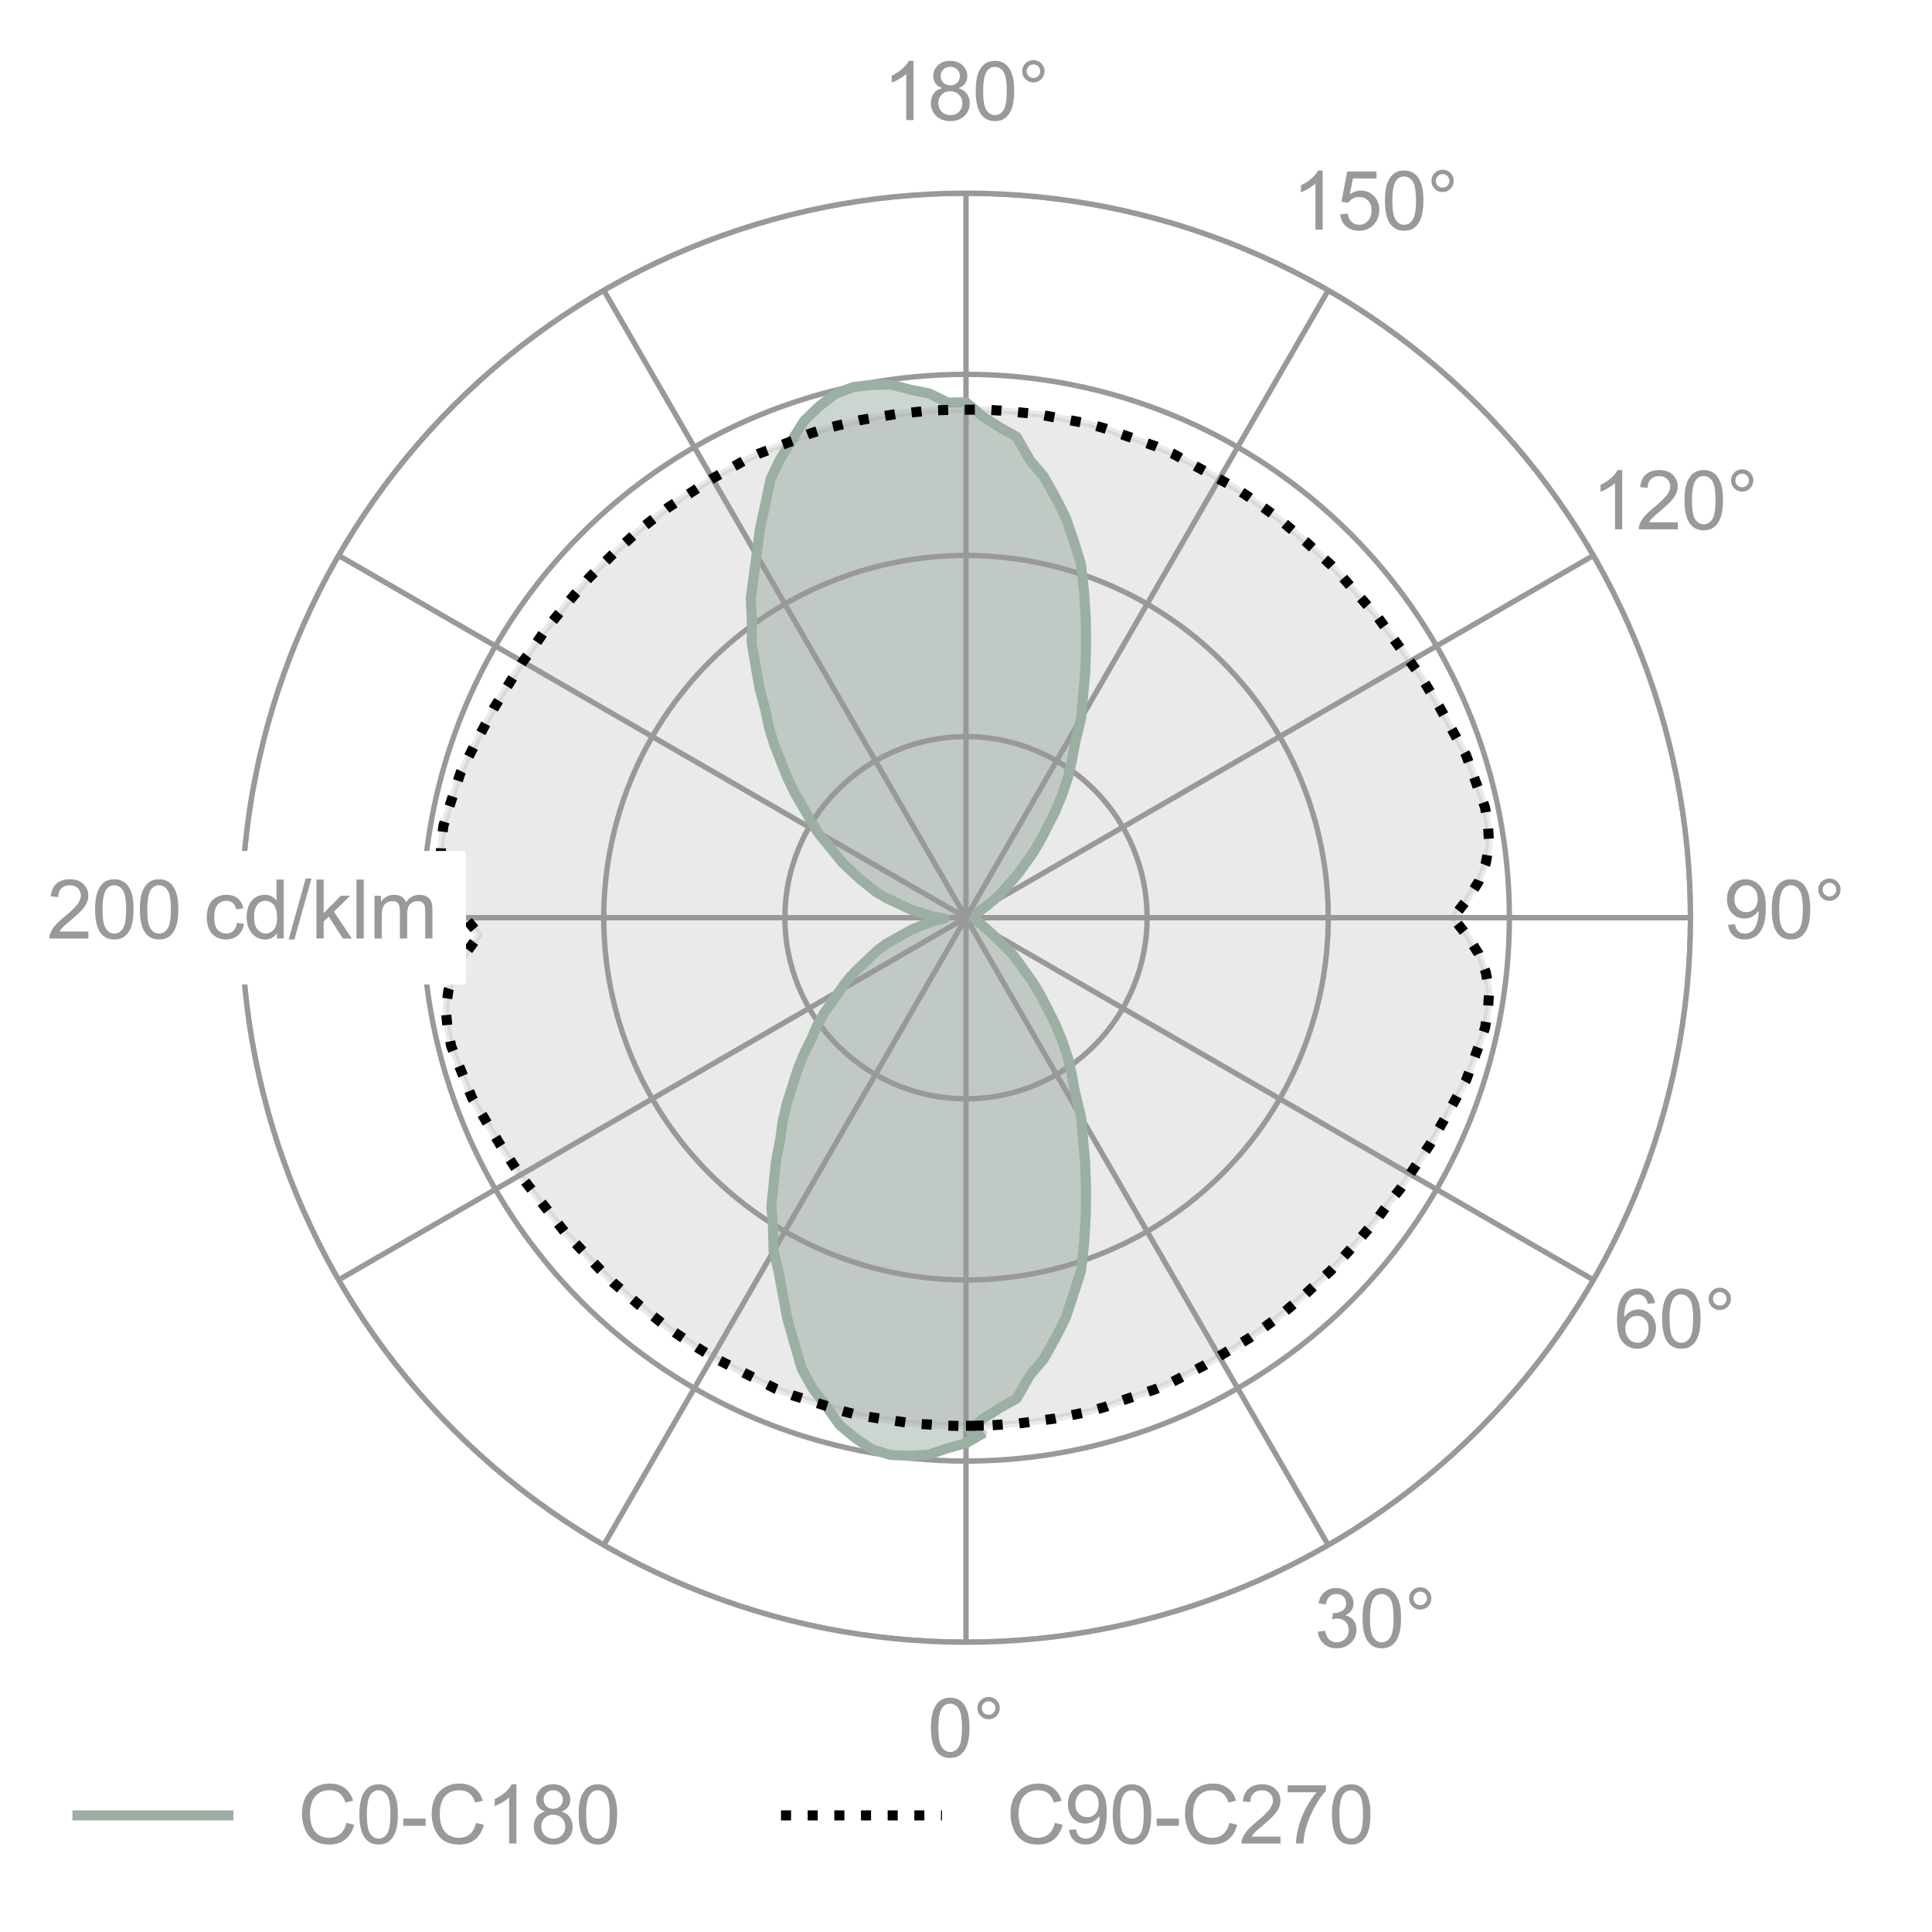 <?xml version="1.0" encoding="utf-8"?><!DOCTYPE svg PUBLIC "-//W3C//DTD SVG 1.1//EN"
  "http://www.w3.org/Graphics/SVG/1.1/DTD/svg11.dtd"><svg xmlns="http://www.w3.org/2000/svg" xmlns:xlink="http://www.w3.org/1999/xlink" width="288pt" height="288pt" viewBox="0 0 288 288"><defs><style>*{stroke-linejoin:round;stroke-linecap:butt}</style></defs><g id="figure_1"><path id="patch_1" fill="#fff" d="M 0 288 L 288 288 L 288 0 L 0 0 z"/><g id="axes_1"><path id="patch_2" fill="#fff" d="M 252 136.8 C 252 122.618 249.206 108.573 243.779 95.47 C 238.352 82.367 230.396 70.461 220.368 60.432 C 210.339 50.404 198.433 42.448 185.33 37.021 C 172.227 31.594 158.182 28.8 144 28.8 C 129.818 28.8 115.773 31.594 102.67 37.021 C 89.567 42.448 77.661 50.404 67.632 60.432 C 57.604 70.461 49.648 82.367 44.221 95.47 C 38.794 108.573 36 122.618 36 136.8 C 36 150.982 38.794 165.027 44.221 178.13 C 49.648 191.233 57.604 203.139 67.632 213.168 C 77.661 223.196 89.567 231.152 102.67 236.579 C 115.773 242.006 129.818 244.8 144 244.8 C 158.182 244.8 172.227 242.006 185.33 236.579 C 198.433 231.152 210.339 223.196 220.368 213.168 C 230.396 203.139 238.352 191.233 243.779 178.13 C 249.206 165.027 252 150.982 252 136.8 M 144 136.8 C 144 136.8 144 136.8 144 136.8 C 144 136.8 144 136.8 144 136.8 C 144 136.8 144 136.8 144 136.8 C 144 136.8 144 136.8 144 136.8 C 144 136.8 144 136.8 144 136.8 C 144 136.8 144 136.8 144 136.8 C 144 136.8 144 136.8 144 136.8 C 144 136.8 144 136.8 144 136.8 C 144 136.8 144 136.8 144 136.8 C 144 136.8 144 136.8 144 136.8 C 144 136.8 144 136.8 144 136.8 C 144 136.8 144 136.8 144 136.8 C 144 136.8 144 136.8 144 136.8 C 144 136.8 144 136.8 144 136.8 C 144 136.8 144 136.8 144 136.8 C 144 136.8 144 136.8 144 136.8 M 252 136.8 z"/><path id="patch_3" fill="#9bafa3" stroke="#9bafa3" stroke-linejoin="miter" d="M 144 213.632 L 146.606 211.433 L 149.108 209.845 L 151.535 208.488 L 153.577 204.946 L 155.596 202.566 L 157.326 199.494 L 158.87 196.441 L 160.086 192.9 L 161.131 189.525 L 161.62 185.21 L 161.866 181.02 L 161.897 176.997 L 161.759 173.211 L 161.402 169.528 L 161.153 166.509 L 160.257 162.817 L 159.775 160.187 L 159.204 157.726 L 158.358 155.178 L 157.327 152.682 L 156.163 150.308 L 155.079 148.273 L 153.966 146.424 L 152.794 144.718 L 151.698 143.259 L 150.86 142.16 L 149.635 140.894 L 148.925 140.122 L 147.978 139.286 L 147.197 138.646 L 146.561 138.162 L 146.119 137.834 L 145.714 137.563 L 145.705 137.489 L 145.784 137.449 L 145.757 137.371 L 145.627 137.267 L 145.6 137.199 L 145.531 137.125 L 145.494 137.063 L 145.463 137.006 L 145.52 136.96 L 145.419 136.899 L 145.302 136.845 L 145.205 136.8 L 145.302 136.755 L 145.419 136.701 L 145.52 136.64 L 145.463 136.594 L 145.494 136.537 L 145.531 136.475 L 145.6 136.401 L 145.627 136.333 L 145.757 136.229 L 145.784 136.151 L 145.705 136.111 L 145.714 136.037 L 146.119 135.766 L 146.561 135.438 L 147.197 134.954 L 147.978 134.314 L 148.925 133.478 L 149.635 132.706 L 150.86 131.44 L 151.698 130.341 L 152.794 128.882 L 153.966 127.176 L 155.079 125.327 L 156.163 123.292 L 157.327 120.918 L 158.358 118.422 L 159.204 115.874 L 159.775 113.413 L 160.257 110.783 L 161.153 107.091 L 161.402 104.072 L 161.759 100.389 L 161.897 96.603 L 161.866 92.58 L 161.62 88.39 L 161.131 84.075 L 160.086 80.7 L 158.87 77.159 L 157.326 74.106 L 155.596 71.034 L 153.577 68.654 L 151.535 65.112 L 149.108 63.755 L 146.606 62.167 L 144 59.968 L 141.319 60.015 L 138.536 58.662 L 135.728 58.095 L 132.833 57.345 L 129.993 57.36 L 127.186 57.697 L 124.528 58.703 L 122.137 60.553 L 119.918 62.683 L 118.105 65.653 L 116.34 68.339 L 114.884 71.404 L 114.008 75.307 L 113.263 78.992 L 112.807 82.772 L 112.427 86.273 L 111.919 89.238 L 112.088 92.877 L 112.061 95.92 L 112.717 99.519 L 113.217 102.613 L 114.081 105.818 L 114.623 108.431 L 115.445 111.089 L 116.412 113.651 L 117.401 116.019 L 118.503 118.276 L 119.786 120.467 L 120.694 122.237 L 121.859 124.017 L 123.262 125.773 L 124.396 127.238 L 125.564 128.592 L 126.893 129.888 L 128.2 131.049 L 129.537 132.101 L 130.595 132.956 L 131.982 133.803 L 133.528 134.574 L 134.876 135.191 L 135.965 135.671 L 137.335 136.099 L 138.187 136.393 L 139.096 136.629 L 139.957 136.8 L 140.798 136.912 L 139.967 137.082 L 139.12 137.313 L 138.229 137.611 L 137.4 137.964 L 136.064 138.487 L 135.011 139.041 L 133.709 139.751 L 132.22 140.628 L 130.896 141.57 L 129.9 142.497 L 128.639 143.639 L 127.417 144.888 L 126.182 146.274 L 125.111 147.706 L 124.082 149.246 L 122.805 151.096 L 121.767 152.953 L 120.984 154.782 L 119.858 157.058 L 118.915 159.386 L 118.094 161.817 L 117.308 164.44 L 116.674 167.149 L 116.315 169.794 L 115.677 173.051 L 115.394 176.173 L 114.991 179.808 L 115.23 182.842 L 115.315 186.484 L 116.029 189.406 L 116.652 192.872 L 117.37 196.611 L 118.37 200.236 L 119.517 204.067 L 121.183 207.024 L 123.131 209.58 L 125.147 212.417 L 127.509 214.386 L 130.023 216.065 L 132.745 216.883 L 135.568 217.023 L 138.403 216.84 L 141.238 215.89 L 144 215.129 L 146.681 213.585 z" clip-path="url(#p97a2827a29)" opacity=".5"/><path id="patch_4" fill="#999" stroke="#999" stroke-linejoin="miter" d="M 144 212.541 L 146.645 212.544 L 149.285 212.385 L 151.923 212.185 L 154.552 211.88 L 157.168 211.478 L 159.758 210.933 L 162.356 210.422 L 164.897 209.677 L 167.375 208.741 L 169.891 207.934 L 172.376 207.033 L 174.803 205.985 L 177.147 204.76 L 179.49 203.547 L 181.758 202.198 L 184.064 200.917 L 186.257 199.449 L 188.399 197.911 L 190.533 196.36 L 192.553 194.664 L 194.554 192.946 L 196.507 191.173 L 198.427 189.36 L 200.236 187.435 L 202.004 185.471 L 203.748 183.48 L 205.474 181.464 L 207.041 179.321 L 208.719 177.241 L 210.206 175.024 L 211.764 172.831 L 213.19 170.546 L 214.569 168.219 L 215.888 165.844 L 217.233 163.455 L 218.55 161.023 L 219.543 158.462 L 220.458 155.863 L 221.368 153.245 L 221.811 150.52 L 221.984 147.76 L 221.489 144.944 L 220.4 142.142 L 218.644 139.407 L 216.583 136.8 L 218.644 134.193 L 220.4 131.458 L 221.489 128.656 L 221.984 125.84 L 221.811 123.08 L 221.368 120.355 L 220.458 117.737 L 219.543 115.138 L 218.55 112.577 L 217.233 110.145 L 215.888 107.756 L 214.569 105.381 L 213.19 103.054 L 211.764 100.769 L 210.206 98.576 L 208.719 96.359 L 207.041 94.279 L 205.474 92.136 L 203.748 90.12 L 202.004 88.129 L 200.236 86.165 L 198.427 84.24 L 196.507 82.427 L 194.554 80.654 L 192.553 78.936 L 190.533 77.24 L 188.399 75.689 L 186.257 74.151 L 184.064 72.683 L 181.758 71.402 L 179.49 70.053 L 177.147 68.84 L 174.803 67.615 L 172.376 66.567 L 169.891 65.666 L 167.375 64.859 L 164.897 63.923 L 162.356 63.178 L 159.758 62.667 L 157.168 62.122 L 154.552 61.72 L 151.923 61.415 L 149.285 61.215 L 146.645 61.056 L 144 61.059 L 141.357 61.105 L 138.713 61.195 L 136.08 61.446 L 133.451 61.738 L 130.834 62.134 L 128.234 62.627 L 125.665 63.262 L 123.086 63.864 L 120.572 64.697 L 118.129 65.719 L 115.643 66.613 L 113.19 67.6 L 110.801 68.732 L 108.502 70.038 L 106.202 71.333 L 103.983 72.759 L 101.722 74.121 L 99.582 75.664 L 97.495 77.276 L 95.416 78.9 L 93.457 80.666 L 91.518 82.453 L 89.627 84.293 L 87.772 86.172 L 86.031 88.158 L 84.333 90.183 L 82.659 92.233 L 81.005 94.309 L 79.514 96.505 L 77.909 98.643 L 76.5 100.91 L 75.02 103.156 L 73.674 105.489 L 72.377 107.863 L 71.143 110.282 L 69.882 112.717 L 68.65 115.194 L 67.747 117.788 L 66.923 120.417 L 66.105 123.065 L 65.758 125.804 L 65.681 128.568 L 66.274 131.365 L 67.46 134.127 L 69.311 136.8 L 71.461 139.333 L 69.493 142.01 L 67.833 144.805 L 66.842 147.644 L 66.446 150.475 L 66.715 153.227 L 67.253 155.935 L 68.254 158.52 L 69.259 161.085 L 70.34 163.61 L 71.742 165.994 L 73.17 168.336 L 74.57 170.663 L 76.03 172.941 L 77.535 175.174 L 79.168 177.311 L 80.732 179.475 L 82.482 181.496 L 84.122 183.582 L 85.917 185.537 L 87.73 187.465 L 89.565 189.367 L 91.44 191.227 L 93.422 192.972 L 95.436 194.676 L 97.496 196.323 L 99.574 197.948 L 101.76 199.423 L 103.955 200.885 L 106.198 202.276 L 108.548 203.476 L 110.861 204.744 L 113.245 205.876 L 115.63 207.018 L 118.092 207.981 L 120.608 208.794 L 123.15 209.513 L 125.659 210.362 L 128.225 211.017 L 130.839 211.438 L 133.446 211.892 L 136.075 212.203 L 138.712 212.415 L 141.356 212.523 L 144 212.59 L 146.643 212.495 z" clip-path="url(#p97a2827a29)" opacity=".2"/><g id="matplotlib.axis_1"><g id="xtick_1"><path id="line2d_1" fill="none" stroke="#999" stroke-linecap="square" stroke-width=".8" d="M 144 136.8 L 144 244.8" clip-path="url(#p97a2827a29)"/><g id="text_1" fill="#999" transform="matrix(.12 0 0 -.12 138.264 261.902)"><defs><path id="ArialMT-30" d="M 266 2259 Q 266 3072 433 3567 Q 600 4063 929 4331 Q 1259 4600 1759 4600 Q 2128 4600 2406 4451 Q 2684 4303 2865 4023 Q 3047 3744 3150 3342 Q 3253 2941 3253 2259 Q 3253 1453 3087 958 Q 2922 463 2592 192 Q 2263 -78 1759 -78 Q 1097 -78 719 397 Q 266 969 266 2259 z M 844 2259 Q 844 1131 1108 757 Q 1372 384 1759 384 Q 2147 384 2411 759 Q 2675 1134 2675 2259 Q 2675 3391 2411 3762 Q 2147 4134 1753 4134 Q 1366 4134 1134 3806 Q 844 3388 844 2259 z" transform="scale(.016)"/><path id="ArialMT-b0" d="M 400 3794 Q 400 4153 654 4406 Q 909 4659 1266 4659 Q 1628 4659 1881 4406 Q 2134 4153 2134 3794 Q 2134 3434 1879 3179 Q 1625 2925 1266 2925 Q 909 2925 654 3178 Q 400 3431 400 3794 z M 741 3794 Q 741 3575 895 3420 Q 1050 3266 1269 3266 Q 1484 3266 1639 3420 Q 1794 3575 1794 3794 Q 1794 4013 1639 4167 Q 1484 4322 1269 4322 Q 1050 4322 895 4167 Q 741 4013 741 3794 z" transform="scale(.016)"/></defs><use xlink:href="#ArialMT-30"/><use xlink:href="#ArialMT-b0" x="55.615"/></g></g><g id="xtick_2"><path id="line2d_2" fill="none" stroke="#999" stroke-linecap="square" stroke-width=".8" d="M 144 136.8 L 198 230.331" clip-path="url(#p97a2827a29)"/><g id="text_2" fill="#999" transform="matrix(.12 0 0 -.12 195.928 245.557)"><defs><path id="ArialMT-33" d="M 269 1209 L 831 1284 Q 928 806 1161 595 Q 1394 384 1728 384 Q 2125 384 2398 659 Q 2672 934 2672 1341 Q 2672 1728 2419 1979 Q 2166 2231 1775 2231 Q 1616 2231 1378 2169 L 1441 2663 Q 1497 2656 1531 2656 Q 1891 2656 2178 2843 Q 2466 3031 2466 3422 Q 2466 3731 2256 3934 Q 2047 4138 1716 4138 Q 1388 4138 1169 3931 Q 950 3725 888 3313 L 325 3413 Q 428 3978 793 4289 Q 1159 4600 1703 4600 Q 2078 4600 2393 4439 Q 2709 4278 2876 4000 Q 3044 3722 3044 3409 Q 3044 3113 2884 2869 Q 2725 2625 2413 2481 Q 2819 2388 3044 2092 Q 3269 1797 3269 1353 Q 3269 753 2831 336 Q 2394 -81 1725 -81 Q 1122 -81 723 278 Q 325 638 269 1209 z" transform="scale(.016)"/></defs><use xlink:href="#ArialMT-33"/><use xlink:href="#ArialMT-30" x="55.615"/><use xlink:href="#ArialMT-b0" x="111.23"/></g></g><g id="xtick_3"><path id="line2d_3" fill="none" stroke="#999" stroke-linecap="square" stroke-width=".8" d="M 144 136.8 L 237.531 190.8" clip-path="url(#p97a2827a29)"/><g id="text_3" fill="#999" transform="matrix(.12 0 0 -.12 240.583 200.902)"><defs><path id="ArialMT-36" d="M 3184 3459 L 2625 3416 Q 2550 3747 2413 3897 Q 2184 4138 1850 4138 Q 1581 4138 1378 3988 Q 1113 3794 959 3422 Q 806 3050 800 2363 Q 1003 2672 1297 2822 Q 1591 2972 1913 2972 Q 2475 2972 2870 2558 Q 3266 2144 3266 1488 Q 3266 1056 3080 686 Q 2894 316 2569 119 Q 2244 -78 1831 -78 Q 1128 -78 684 439 Q 241 956 241 2144 Q 241 3472 731 4075 Q 1159 4600 1884 4600 Q 2425 4600 2770 4297 Q 3116 3994 3184 3459 z M 888 1484 Q 888 1194 1011 928 Q 1134 663 1356 523 Q 1578 384 1822 384 Q 2178 384 2434 671 Q 2691 959 2691 1453 Q 2691 1928 2437 2201 Q 2184 2475 1800 2475 Q 1419 2475 1153 2201 Q 888 1928 888 1484 z" transform="scale(.016)"/></defs><use xlink:href="#ArialMT-36"/><use xlink:href="#ArialMT-30" x="55.615"/><use xlink:href="#ArialMT-b0" x="111.23"/></g></g><g id="xtick_4"><path id="line2d_4" fill="none" stroke="#999" stroke-linecap="square" stroke-width=".8" d="M 144 136.8 L 252 136.8" clip-path="url(#p97a2827a29)"/><g id="text_4" fill="#999" transform="matrix(.12 0 0 -.12 256.928 139.902)"><defs><path id="ArialMT-39" d="M 350 1059 L 891 1109 Q 959 728 1153 556 Q 1347 384 1650 384 Q 1909 384 2104 503 Q 2300 622 2425 820 Q 2550 1019 2634 1356 Q 2719 1694 2719 2044 Q 2719 2081 2716 2156 Q 2547 1888 2255 1720 Q 1963 1553 1622 1553 Q 1053 1553 659 1965 Q 266 2378 266 3053 Q 266 3750 677 4175 Q 1088 4600 1706 4600 Q 2153 4600 2523 4359 Q 2894 4119 3086 3673 Q 3278 3228 3278 2384 Q 3278 1506 3087 986 Q 2897 466 2520 194 Q 2144 -78 1638 -78 Q 1100 -78 759 220 Q 419 519 350 1059 z M 2653 3081 Q 2653 3566 2395 3850 Q 2138 4134 1775 4134 Q 1400 4134 1122 3828 Q 844 3522 844 3034 Q 844 2597 1108 2323 Q 1372 2050 1759 2050 Q 2150 2050 2401 2323 Q 2653 2597 2653 3081 z" transform="scale(.016)"/></defs><use xlink:href="#ArialMT-39"/><use xlink:href="#ArialMT-30" x="55.615"/><use xlink:href="#ArialMT-b0" x="111.23"/></g></g><g id="xtick_5"><path id="line2d_5" fill="none" stroke="#999" stroke-linecap="square" stroke-width=".8" d="M 144 136.8 L 237.531 82.8" clip-path="url(#p97a2827a29)"/><g id="text_5" fill="#999" transform="matrix(.12 0 0 -.12 237.246 78.902)"><defs><path id="ArialMT-31" d="M 2384 0 L 1822 0 L 1822 3584 Q 1619 3391 1289 3197 Q 959 3003 697 2906 L 697 3450 Q 1169 3672 1522 3987 Q 1875 4303 2022 4600 L 2384 4600 L 2384 0 z" transform="scale(.016)"/><path id="ArialMT-32" d="M 3222 541 L 3222 0 L 194 0 Q 188 203 259 391 Q 375 700 629 1000 Q 884 1300 1366 1694 Q 2113 2306 2375 2664 Q 2638 3022 2638 3341 Q 2638 3675 2398 3904 Q 2159 4134 1775 4134 Q 1369 4134 1125 3890 Q 881 3647 878 3216 L 300 3275 Q 359 3922 746 4261 Q 1134 4600 1788 4600 Q 2447 4600 2831 4234 Q 3216 3869 3216 3328 Q 3216 3053 3103 2787 Q 2991 2522 2730 2228 Q 2469 1934 1863 1422 Q 1356 997 1212 845 Q 1069 694 975 541 L 3222 541 z" transform="scale(.016)"/></defs><use xlink:href="#ArialMT-31"/><use xlink:href="#ArialMT-32" x="55.615"/><use xlink:href="#ArialMT-30" x="111.23"/><use xlink:href="#ArialMT-b0" x="166.846"/></g></g><g id="xtick_6"><path id="line2d_6" fill="none" stroke="#999" stroke-linecap="square" stroke-width=".8" d="M 144 136.8 L 198 43.269" clip-path="url(#p97a2827a29)"/><g id="text_6" fill="#999" transform="matrix(.12 0 0 -.12 192.591 34.247)"><defs><path id="ArialMT-35" d="M 266 1200 L 856 1250 Q 922 819 1161 601 Q 1400 384 1738 384 Q 2144 384 2425 690 Q 2706 997 2706 1503 Q 2706 1984 2436 2262 Q 2166 2541 1728 2541 Q 1456 2541 1237 2417 Q 1019 2294 894 2097 L 366 2166 L 809 4519 L 3088 4519 L 3088 3981 L 1259 3981 L 1013 2750 Q 1425 3038 1878 3038 Q 2478 3038 2890 2622 Q 3303 2206 3303 1553 Q 3303 931 2941 478 Q 2500 -78 1738 -78 Q 1113 -78 717 272 Q 322 622 266 1200 z" transform="scale(.016)"/></defs><use xlink:href="#ArialMT-31"/><use xlink:href="#ArialMT-35" x="55.615"/><use xlink:href="#ArialMT-30" x="111.23"/><use xlink:href="#ArialMT-b0" x="166.846"/></g></g><g id="xtick_7"><path id="line2d_7" fill="none" stroke="#999" stroke-linecap="square" stroke-width=".8" d="M 144 136.8 L 144 28.8" clip-path="url(#p97a2827a29)"/><g id="text_7" fill="#999" transform="matrix(.12 0 0 -.12 131.591 17.902)"><defs><path id="ArialMT-38" d="M 1131 2484 Q 781 2613 612 2850 Q 444 3088 444 3419 Q 444 3919 803 4259 Q 1163 4600 1759 4600 Q 2359 4600 2725 4251 Q 3091 3903 3091 3403 Q 3091 3084 2923 2848 Q 2756 2613 2416 2484 Q 2838 2347 3058 2040 Q 3278 1734 3278 1309 Q 3278 722 2862 322 Q 2447 -78 1769 -78 Q 1091 -78 675 323 Q 259 725 259 1325 Q 259 1772 486 2073 Q 713 2375 1131 2484 z M 1019 3438 Q 1019 3113 1228 2906 Q 1438 2700 1772 2700 Q 2097 2700 2305 2904 Q 2513 3109 2513 3406 Q 2513 3716 2298 3927 Q 2084 4138 1766 4138 Q 1444 4138 1231 3931 Q 1019 3725 1019 3438 z M 838 1322 Q 838 1081 952 856 Q 1066 631 1291 507 Q 1516 384 1775 384 Q 2178 384 2440 643 Q 2703 903 2703 1303 Q 2703 1709 2433 1975 Q 2163 2241 1756 2241 Q 1359 2241 1098 1978 Q 838 1716 838 1322 z" transform="scale(.016)"/></defs><use xlink:href="#ArialMT-31"/><use xlink:href="#ArialMT-38" x="55.615"/><use xlink:href="#ArialMT-30" x="111.23"/><use xlink:href="#ArialMT-b0" x="166.846"/></g></g><g id="xtick_8"><path id="line2d_8" fill="none" stroke="#999" stroke-linecap="square" stroke-width=".8" d="M 144 136.8 L 90 43.269" clip-path="url(#p97a2827a29)"/></g><g id="xtick_9"><path id="line2d_9" fill="none" stroke="#999" stroke-linecap="square" stroke-width=".8" d="M 144 136.8 L 50.469 82.8" clip-path="url(#p97a2827a29)"/></g><g id="xtick_10"><path id="line2d_10" fill="none" stroke="#999" stroke-linecap="square" stroke-width=".8" d="M 144 136.8 L 36 136.8" clip-path="url(#p97a2827a29)"/></g><g id="xtick_11"><path id="line2d_11" fill="none" stroke="#999" stroke-linecap="square" stroke-width=".8" d="M 144 136.8 L 50.469 190.8" clip-path="url(#p97a2827a29)"/></g><g id="xtick_12"><path id="line2d_12" fill="none" stroke="#999" stroke-linecap="square" stroke-width=".8" d="M 144 136.8 L 90 230.331" clip-path="url(#p97a2827a29)"/></g></g><g id="matplotlib.axis_2"><g id="ytick_1"><path id="line2d_13" fill="none" stroke="#999" stroke-linecap="square" stroke-width=".8" d="M 144 136.8 C 144 136.8 144 136.8 144 136.8 C 144 136.8 144 136.8 144 136.8 C 144 136.8 144 136.8 144 136.8 C 144 136.8 144 136.8 144 136.8 C 144 136.8 144 136.8 144 136.8 C 144 136.8 144 136.8 144 136.8 C 144 136.8 144 136.8 144 136.8 C 144 136.8 144 136.8 144 136.8 C 144 136.8 144 136.8 144 136.8 C 144 136.8 144 136.8 144 136.8 C 144 136.8 144 136.8 144 136.8 C 144 136.8 144 136.8 144 136.8 C 144 136.8 144 136.8 144 136.8 C 144 136.8 144 136.8 144 136.8 C 144 136.8 144 136.8 144 136.8 C 144 136.8 144 136.8 144 136.8" clip-path="url(#p97a2827a29)"/></g><g id="ytick_2"><path id="line2d_14" fill="none" stroke="#999" stroke-linecap="square" stroke-width=".8" d="M 144 163.8 C 147.546 163.8 151.057 163.102 154.332 161.745 C 157.608 160.388 160.585 158.399 163.092 155.892 C 165.599 153.385 167.588 150.408 168.945 147.132 C 170.302 143.857 171 140.346 171 136.8 C 171 133.254 170.302 129.743 168.945 126.468 C 167.588 123.192 165.599 120.215 163.092 117.708 C 160.585 115.201 157.608 113.212 154.332 111.855 C 151.057 110.498 147.546 109.8 144 109.8 C 140.454 109.8 136.943 110.498 133.668 111.855 C 130.392 113.212 127.415 115.201 124.908 117.708 C 122.401 120.215 120.412 123.192 119.055 126.468 C 117.698 129.743 117 133.254 117 136.8 C 117 140.346 117.698 143.857 119.055 147.132 C 120.412 150.408 122.401 153.385 124.908 155.892 C 127.415 158.399 130.392 160.388 133.668 161.745 C 136.943 163.102 140.454 163.8 144 163.8" clip-path="url(#p97a2827a29)"/></g><g id="ytick_3"><path id="line2d_15" fill="none" stroke="#999" stroke-linecap="square" stroke-width=".8" d="M 144 190.8 C 151.091 190.8 158.113 189.403 164.665 186.689 C 171.216 183.976 177.17 179.998 182.184 174.984 C 187.198 169.97 191.176 164.016 193.889 157.465 C 196.603 150.913 198 143.891 198 136.8 C 198 129.709 196.603 122.687 193.889 116.135 C 191.176 109.584 187.198 103.63 182.184 98.616 C 177.17 93.602 171.216 89.624 164.665 86.911 C 158.113 84.197 151.091 82.8 144 82.8 C 136.909 82.8 129.887 84.197 123.335 86.911 C 116.784 89.624 110.83 93.602 105.816 98.616 C 100.802 103.63 96.824 109.584 94.111 116.135 C 91.397 122.687 90 129.709 90 136.8 C 90 143.891 91.397 150.913 94.111 157.465 C 96.824 164.016 100.802 169.97 105.816 174.984 C 110.83 179.998 116.784 183.976 123.335 186.689 C 129.887 189.403 136.909 190.8 144 190.8" clip-path="url(#p97a2827a29)"/></g><g id="ytick_4"><path id="line2d_16" fill="none" stroke="#999" stroke-linecap="square" stroke-width=".8" d="M 144 217.8 C 154.637 217.8 165.17 215.705 174.997 211.634 C 184.825 207.564 193.754 201.597 201.276 194.076 C 208.797 186.554 214.764 177.625 218.834 167.797 C 222.905 157.97 225 147.437 225 136.8 C 225 126.163 222.905 115.63 218.834 105.803 C 214.764 95.975 208.797 87.046 201.276 79.524 C 193.754 72.003 184.825 66.036 174.997 61.966 C 165.17 57.895 154.637 55.8 144 55.8 C 133.363 55.8 122.83 57.895 113.003 61.966 C 103.175 66.036 94.246 72.003 86.724 79.524 C 79.203 87.046 73.236 95.975 69.166 105.803 C 65.095 115.63 63 126.163 63 136.8 C 63 147.437 65.095 157.97 69.166 167.797 C 73.236 177.625 79.203 186.554 86.724 194.076 C 94.246 201.597 103.175 207.564 113.003 211.634 C 122.83 215.705 133.363 217.8 144 217.8" clip-path="url(#p97a2827a29)"/></g><g id="ytick_5"><path id="line2d_17" fill="none" stroke="#999" stroke-linecap="square" stroke-width=".8" d="M 144 244.8 C 158.182 244.8 172.227 242.006 185.33 236.579 C 198.433 231.152 210.339 223.196 220.368 213.168 C 230.396 203.139 238.352 191.233 243.779 178.13 C 249.206 165.027 252 150.982 252 136.8 C 252 122.618 249.206 108.573 243.779 95.47 C 238.352 82.367 230.396 70.461 220.368 60.432 C 210.339 50.404 198.433 42.448 185.33 37.021 C 172.227 31.594 158.182 28.8 144 28.8 C 129.818 28.8 115.773 31.594 102.67 37.021 C 89.567 42.448 77.661 50.404 67.632 60.432 C 57.604 70.461 49.648 82.367 44.221 95.47 C 38.794 108.573 36 122.618 36 136.8 C 36 150.982 38.794 165.027 44.221 178.13 C 49.648 191.233 57.604 203.139 67.632 213.168 C 77.661 223.196 89.567 231.152 102.67 236.579 C 115.773 242.006 129.818 244.8 144 244.8" clip-path="url(#p97a2827a29)"/></g></g><path id="line2d_18" fill="none" stroke="#9bafa3" stroke-linecap="square" stroke-width="1.5" d="M 144 213.632 L 146.606 211.433 L 149.108 209.845 L 151.535 208.488 L 153.577 204.946 L 155.596 202.566 L 157.326 199.494 L 158.87 196.441 L 161.131 189.525 L 161.62 185.21 L 161.866 181.02 L 161.897 176.997 L 161.759 173.211 L 161.153 166.509 L 160.257 162.817 L 159.775 160.187 L 159.204 157.726 L 158.358 155.178 L 157.327 152.682 L 155.079 148.273 L 153.966 146.424 L 151.698 143.259 L 150.86 142.16 L 147.978 139.286 L 145.6 137.199 L 145.205 136.8 L 145.302 136.755 L 145.52 136.64 L 145.463 136.594 L 145.714 136.037 L 147.197 134.954 L 148.925 133.478 L 151.698 130.341 L 153.966 127.176 L 155.079 125.327 L 157.327 120.918 L 158.358 118.422 L 159.204 115.874 L 159.775 113.413 L 160.257 110.783 L 161.153 107.091 L 161.759 100.389 L 161.897 96.603 L 161.866 92.58 L 161.62 88.39 L 161.131 84.075 L 160.086 80.7 L 158.87 77.159 L 157.326 74.106 L 155.596 71.034 L 153.577 68.654 L 151.535 65.112 L 149.108 63.755 L 146.606 62.167 L 144 59.968 L 141.319 60.015 L 138.536 58.662 L 135.728 58.095 L 132.833 57.345 L 129.993 57.36 L 127.186 57.697 L 124.528 58.703 L 122.137 60.553 L 119.918 62.683 L 116.34 68.339 L 114.884 71.404 L 113.263 78.992 L 111.919 89.238 L 112.088 92.877 L 112.061 95.92 L 113.217 102.613 L 114.081 105.818 L 114.623 108.431 L 115.445 111.089 L 117.401 116.019 L 118.503 118.276 L 121.859 124.017 L 125.564 128.592 L 128.2 131.049 L 130.595 132.956 L 131.982 133.803 L 135.965 135.671 L 139.096 136.629 L 140.798 136.912 L 139.12 137.313 L 137.4 137.964 L 136.064 138.487 L 132.22 140.628 L 130.896 141.57 L 127.417 144.888 L 126.182 146.274 L 124.082 149.246 L 122.805 151.096 L 121.767 152.953 L 120.984 154.782 L 119.858 157.058 L 118.915 159.386 L 117.308 164.44 L 116.674 167.149 L 116.315 169.794 L 115.677 173.051 L 114.991 179.808 L 115.23 182.842 L 115.315 186.484 L 116.029 189.406 L 117.37 196.611 L 119.517 204.067 L 121.183 207.024 L 123.131 209.58 L 125.147 212.417 L 127.509 214.386 L 130.023 216.065 L 132.745 216.883 L 135.568 217.023 L 138.403 216.84 L 141.238 215.89 L 144 215.129 L 146.681 213.585 L 146.681 213.585" clip-path="url(#p97a2827a29)"/><path id="line2d_19" fill="none" stroke="#000" stroke-dasharray="1.5,2.475" stroke-dashoffset="0" stroke-width="1.5" d="M 144 212.541 L 146.645 212.544 L 151.923 212.185 L 157.168 211.478 L 162.356 210.422 L 164.897 209.677 L 167.375 208.741 L 172.376 207.033 L 174.803 205.985 L 179.49 203.547 L 186.257 199.449 L 190.533 196.36 L 194.554 192.946 L 198.427 189.36 L 202.004 185.471 L 205.474 181.464 L 207.041 179.321 L 208.719 177.241 L 213.19 170.546 L 215.888 165.844 L 218.55 161.023 L 220.458 155.863 L 221.368 153.245 L 221.811 150.52 L 221.984 147.76 L 221.489 144.944 L 220.4 142.142 L 218.644 139.407 L 216.583 136.8 L 218.644 134.193 L 220.4 131.458 L 221.489 128.656 L 221.984 125.84 L 221.811 123.08 L 221.368 120.355 L 218.55 112.577 L 214.569 105.381 L 211.764 100.769 L 207.041 94.279 L 205.474 92.136 L 200.236 86.165 L 198.427 84.24 L 194.554 80.654 L 190.533 77.24 L 186.257 74.151 L 184.064 72.683 L 174.803 67.615 L 172.376 66.567 L 164.897 63.923 L 162.356 63.178 L 154.552 61.72 L 149.285 61.215 L 146.645 61.056 L 141.357 61.105 L 138.713 61.195 L 133.451 61.738 L 128.234 62.627 L 123.086 63.864 L 120.572 64.697 L 118.129 65.719 L 113.19 67.6 L 110.801 68.732 L 106.202 71.333 L 99.582 75.664 L 95.416 78.9 L 91.518 82.453 L 87.772 86.172 L 84.333 90.183 L 81.005 94.309 L 79.514 96.505 L 77.909 98.643 L 73.674 105.489 L 71.143 110.282 L 68.65 115.194 L 66.923 120.417 L 66.105 123.065 L 65.758 125.804 L 65.681 128.568 L 66.274 131.365 L 67.46 134.127 L 69.311 136.8 L 71.461 139.333 L 69.493 142.01 L 67.833 144.805 L 66.842 147.644 L 66.446 150.475 L 66.715 153.227 L 67.253 155.935 L 70.34 163.61 L 74.57 170.663 L 77.535 175.174 L 82.482 181.496 L 84.122 183.582 L 89.565 189.367 L 91.44 191.227 L 95.436 194.676 L 99.574 197.948 L 103.955 200.885 L 106.198 202.276 L 115.63 207.018 L 118.092 207.981 L 125.659 210.362 L 128.225 211.017 L 136.075 212.203 L 141.356 212.523 L 144 212.59 L 146.643 212.495 L 146.643 212.495" clip-path="url(#p97a2827a29)"/><path id="patch_5" fill="none" stroke="#999" stroke-linecap="square" stroke-linejoin="miter" stroke-width=".8" d="M 144 244.8 C 158.182 244.8 172.227 242.006 185.33 236.579 C 198.433 231.152 210.339 223.196 220.368 213.168 C 230.396 203.139 238.352 191.233 243.779 178.13 C 249.206 165.027 252 150.982 252 136.8 C 252 122.618 249.206 108.573 243.779 95.47 C 238.352 82.367 230.396 70.461 220.368 60.432 C 210.339 50.404 198.433 42.448 185.33 37.021 C 172.227 31.594 158.182 28.8 144 28.8 C 129.818 28.8 115.773 31.594 102.67 37.021 C 89.567 42.448 77.661 50.404 67.632 60.432 C 57.604 70.461 49.648 82.367 44.221 95.47 C 38.794 108.573 36 122.618 36 136.8 C 36 150.982 38.794 165.027 44.221 178.13 C 49.648 191.233 57.604 203.139 67.632 213.168 C 77.661 223.196 89.567 231.152 102.67 236.579 C 115.773 242.006 129.818 244.8 144 244.8"/><g id="text_8"><path id="patch_6" fill="#fff" stroke="#fff" stroke-linejoin="miter" d="M 3.029 146.247 L 68.971 146.247 L 68.971 127.353 L 3.029 127.353 z"/><g fill="#999" transform="matrix(.12 0 0 -.12 6.99 139.902)"><defs><path id="ArialMT-63" d="M 2588 1216 L 3141 1144 Q 3050 572 2676 248 Q 2303 -75 1759 -75 Q 1078 -75 664 370 Q 250 816 250 1647 Q 250 2184 428 2587 Q 606 2991 970 3192 Q 1334 3394 1763 3394 Q 2303 3394 2647 3120 Q 2991 2847 3088 2344 L 2541 2259 Q 2463 2594 2264 2762 Q 2066 2931 1784 2931 Q 1359 2931 1093 2626 Q 828 2322 828 1663 Q 828 994 1084 691 Q 1341 388 1753 388 Q 2084 388 2306 591 Q 2528 794 2588 1216 z" transform="scale(.016)"/><path id="ArialMT-64" d="M 2575 0 L 2575 419 Q 2259 -75 1647 -75 Q 1250 -75 917 144 Q 584 363 401 755 Q 219 1147 219 1656 Q 219 2153 384 2558 Q 550 2963 881 3178 Q 1213 3394 1622 3394 Q 1922 3394 2156 3267 Q 2391 3141 2538 2938 L 2538 4581 L 3097 4581 L 3097 0 L 2575 0 z M 797 1656 Q 797 1019 1065 703 Q 1334 388 1700 388 Q 2069 388 2326 689 Q 2584 991 2584 1609 Q 2584 2291 2321 2609 Q 2059 2928 1675 2928 Q 1300 2928 1048 2622 Q 797 2316 797 1656 z" transform="scale(.016)"/><path id="ArialMT-2f" d="M 0 -78 L 1328 4659 L 1778 4659 L 453 -78 L 0 -78 z" transform="scale(.016)"/><path id="ArialMT-6b" d="M 425 0 L 425 4581 L 988 4581 L 988 1969 L 2319 3319 L 3047 3319 L 1778 2088 L 3175 0 L 2481 0 L 1384 1697 L 988 1316 L 988 0 L 425 0 z" transform="scale(.016)"/><path id="ArialMT-6c" d="M 409 0 L 409 4581 L 972 4581 L 972 0 L 409 0 z" transform="scale(.016)"/><path id="ArialMT-6d" d="M 422 0 L 422 3319 L 925 3319 L 925 2853 Q 1081 3097 1340 3245 Q 1600 3394 1931 3394 Q 2300 3394 2536 3241 Q 2772 3088 2869 2813 Q 3263 3394 3894 3394 Q 4388 3394 4653 3120 Q 4919 2847 4919 2278 L 4919 0 L 4359 0 L 4359 2091 Q 4359 2428 4304 2576 Q 4250 2725 4106 2815 Q 3963 2906 3769 2906 Q 3419 2906 3187 2673 Q 2956 2441 2956 1928 L 2956 0 L 2394 0 L 2394 2156 Q 2394 2531 2256 2718 Q 2119 2906 1806 2906 Q 1569 2906 1367 2781 Q 1166 2656 1075 2415 Q 984 2175 984 1722 L 984 0 L 422 0 z" transform="scale(.016)"/></defs><use xlink:href="#ArialMT-32"/><use xlink:href="#ArialMT-30" x="55.615"/><use xlink:href="#ArialMT-30" x="111.23"/><use xlink:href="#ArialMT-63" x="194.629"/><use xlink:href="#ArialMT-64" x="244.629"/><use xlink:href="#ArialMT-2f" x="300.244"/><use xlink:href="#ArialMT-6b" x="328.027"/><use xlink:href="#ArialMT-6c" x="378.027"/><use xlink:href="#ArialMT-6d" x="400.244"/></g></g></g><g id="legend_1"><path id="line2d_20" fill="none" stroke="#9bafa3" stroke-linecap="square" stroke-width="1.5" d="M 10.8 270.615 L 22.8 270.615 L 34.8 270.615"/><g id="text_9" fill="#999" transform="matrix(.12 0 0 -.12 44.4 274.815)"><defs><path id="ArialMT-43" d="M 3763 1606 L 4369 1453 Q 4178 706 3683 314 Q 3188 -78 2472 -78 Q 1731 -78 1267 223 Q 803 525 561 1097 Q 319 1669 319 2325 Q 319 3041 592 3573 Q 866 4106 1370 4382 Q 1875 4659 2481 4659 Q 3169 4659 3637 4309 Q 4106 3959 4291 3325 L 3694 3184 Q 3534 3684 3231 3912 Q 2928 4141 2469 4141 Q 1941 4141 1586 3887 Q 1231 3634 1087 3207 Q 944 2781 944 2328 Q 944 1744 1114 1308 Q 1284 872 1643 656 Q 2003 441 2422 441 Q 2931 441 3284 734 Q 3638 1028 3763 1606 z" transform="scale(.016)"/><path id="ArialMT-2d" d="M 203 1375 L 203 1941 L 1931 1941 L 1931 1375 L 203 1375 z" transform="scale(.016)"/></defs><use xlink:href="#ArialMT-43"/><use xlink:href="#ArialMT-30" x="72.217"/><use xlink:href="#ArialMT-2d" x="127.832"/><use xlink:href="#ArialMT-43" x="161.133"/><use xlink:href="#ArialMT-31" x="233.35"/><use xlink:href="#ArialMT-38" x="288.965"/><use xlink:href="#ArialMT-30" x="344.58"/></g><path id="line2d_21" fill="none" stroke="#000" stroke-dasharray="1.5,2.475" stroke-dashoffset="0" stroke-width="1.5" d="M 116.421 270.615 L 128.421 270.615 L 140.421 270.615"/><g id="text_10" fill="#999" transform="matrix(.12 0 0 -.12 150.02 274.815)"><defs><path id="ArialMT-37" d="M 303 3981 L 303 4522 L 3269 4522 L 3269 4084 Q 2831 3619 2401 2847 Q 1972 2075 1738 1259 Q 1569 684 1522 0 L 944 0 Q 953 541 1156 1306 Q 1359 2072 1739 2783 Q 2119 3494 2547 3981 L 303 3981 z" transform="scale(.016)"/></defs><use xlink:href="#ArialMT-43"/><use xlink:href="#ArialMT-39" x="72.217"/><use xlink:href="#ArialMT-30" x="127.832"/><use xlink:href="#ArialMT-2d" x="183.447"/><use xlink:href="#ArialMT-43" x="216.748"/><use xlink:href="#ArialMT-32" x="288.965"/><use xlink:href="#ArialMT-37" x="344.58"/><use xlink:href="#ArialMT-30" x="400.195"/></g></g></g><defs><clipPath id="p97a2827a29"><path d="M 252 136.8 C 252 122.618 249.206 108.573 243.779 95.47 C 238.352 82.367 230.396 70.461 220.368 60.432 C 210.339 50.404 198.433 42.448 185.33 37.021 C 172.227 31.594 158.182 28.8 144 28.8 C 129.818 28.8 115.773 31.594 102.67 37.021 C 89.567 42.448 77.661 50.404 67.632 60.432 C 57.604 70.461 49.648 82.367 44.221 95.47 C 38.794 108.573 36 122.618 36 136.8 C 36 150.982 38.794 165.027 44.221 178.13 C 49.648 191.233 57.604 203.139 67.632 213.168 C 77.661 223.196 89.567 231.152 102.67 236.579 C 115.773 242.006 129.818 244.8 144 244.8 C 158.182 244.8 172.227 242.006 185.33 236.579 C 198.433 231.152 210.339 223.196 220.368 213.168 C 230.396 203.139 238.352 191.233 243.779 178.13 C 249.206 165.027 252 150.982 252 136.8 M 144 136.8 C 144 136.8 144 136.8 144 136.8 C 144 136.8 144 136.8 144 136.8 C 144 136.8 144 136.8 144 136.8 C 144 136.8 144 136.8 144 136.8 C 144 136.8 144 136.8 144 136.8 C 144 136.8 144 136.8 144 136.8 C 144 136.8 144 136.8 144 136.8 C 144 136.8 144 136.8 144 136.8 C 144 136.8 144 136.8 144 136.8 C 144 136.8 144 136.8 144 136.8 C 144 136.8 144 136.8 144 136.8 C 144 136.8 144 136.8 144 136.8 C 144 136.8 144 136.8 144 136.8 C 144 136.8 144 136.8 144 136.8 C 144 136.8 144 136.8 144 136.8 C 144 136.8 144 136.8 144 136.8 M 252 136.8 z"/></clipPath></defs></svg>
